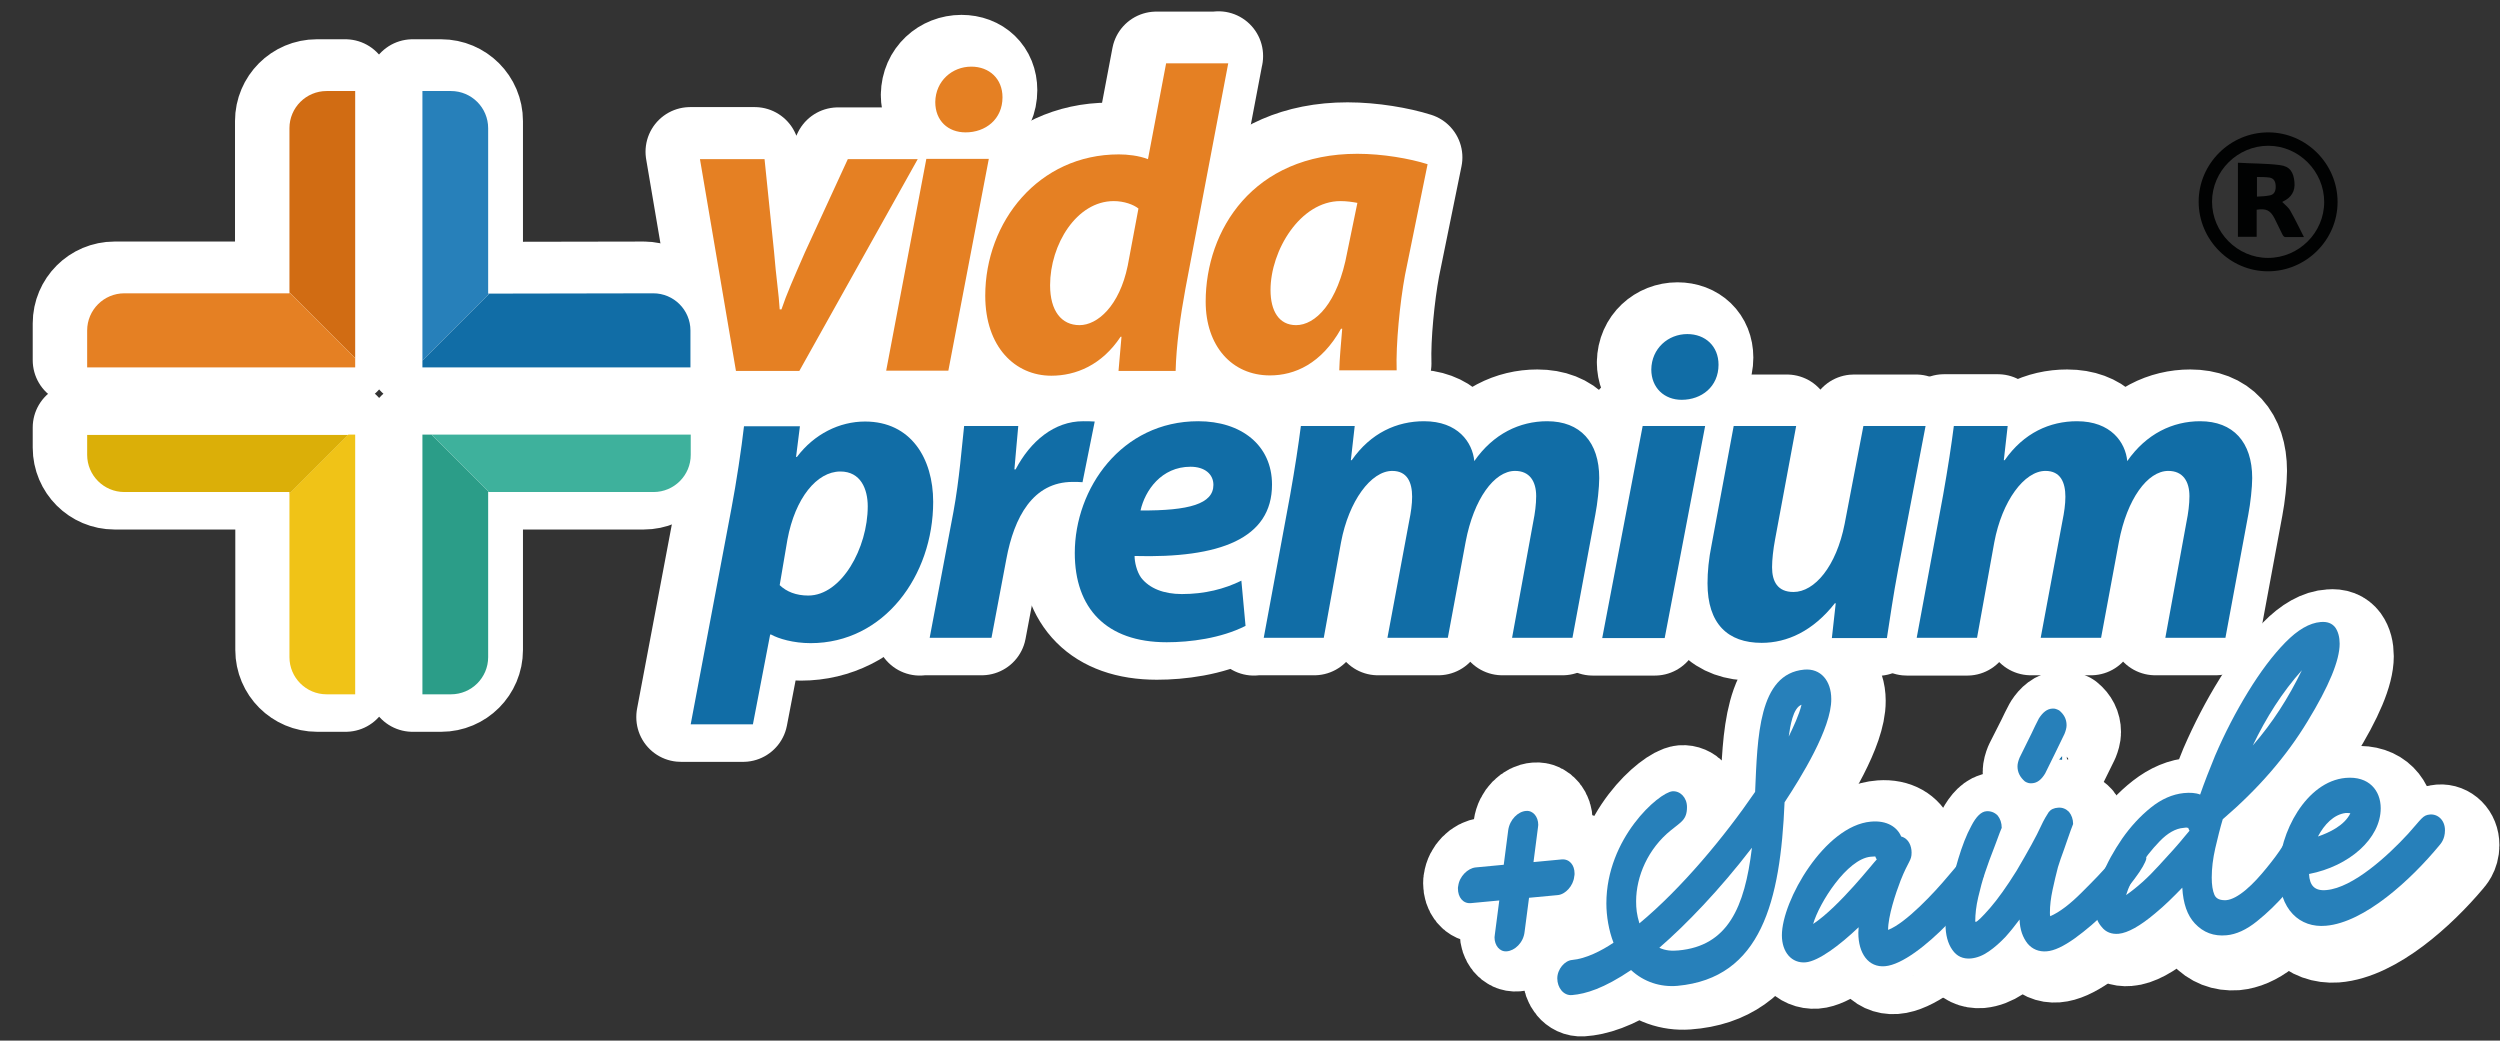 <?xml version="1.0" encoding="utf-8"?>
<!-- Generator: Adobe Illustrator 25.0.0, SVG Export Plug-In . SVG Version: 6.00 Build 0)  -->
<svg version="1.1" id="Camada_1" xmlns="http://www.w3.org/2000/svg" xmlns:xlink="http://www.w3.org/1999/xlink" x="0px" y="0px"
	 viewBox="0 0 84.04 34.98" style="enable-background:new 0 0 84.04 34.98;" xml:space="preserve">
<rect x="0" y="0" width="84.04" height="34.98" fill="#333333" stroke="none"/>
<style type="text/css">
	.st0{clip-path:url(#SVGID_2_);fill:#116DA6;}
	
		.st1{clip-path:url(#SVGID_2_);fill:none;stroke:#FFFFFF;stroke-width:3;stroke-linecap:round;stroke-linejoin:round;stroke-miterlimit:10;}
	.st2{clip-path:url(#SVGID_2_);fill:#2780BA;}
	.st3{clip-path:url(#SVGID_2_);fill:#D16C13;}
	.st4{clip-path:url(#SVGID_2_);fill:#E58023;}
	.st5{clip-path:url(#SVGID_2_);fill:#DBAF08;}
	.st6{clip-path:url(#SVGID_2_);fill:#F0C317;}
	.st7{clip-path:url(#SVGID_2_);fill:#2B9D88;}
	.st8{clip-path:url(#SVGID_2_);fill:#3EB19C;}
	.st9{clip-path:url(#SVGID_4_);fill:#010202;}
</style>
<g>
	<defs>
		<rect id="SVGID_1_" x="-11.3" y="-4.12" width="107.72" height="45.35"/>
	</defs>
	<clipPath id="SVGID_2_">
		<use xlink:href="#SVGID_1_"  style="overflow:visible;"/>
	</clipPath>
	<path class="st0" d="M16.08,9.63V4.07c0-0.69-0.56-1.25-1.25-1.25h-0.96v9.06l2.25-2.25H16.08z"/>
	<path class="st1" d="M16.08,9.63V4.07c0-0.69-0.56-1.25-1.25-1.25h-0.96v9.06l2.25-2.25H16.08z"/>
	<path class="st0" d="M21.64,9.62l-5.51,0.01l-2.25,2.25v0.23h9.01v-1.24C22.88,10.19,22.32,9.62,21.64,9.62"/>
	<path class="st1" d="M21.64,9.62l-5.51,0.01l-2.25,2.25v0.23h9.01v-1.24C22.88,10.19,22.32,9.62,21.64,9.62"/>
	<path class="st0" d="M11.61,2.82h-0.96c-0.69,0-1.25,0.56-1.25,1.25l0,5.52l2.21,2.21V2.82z"/>
	<path class="st1" d="M11.61,2.82h-0.96c-0.69,0-1.25,0.56-1.25,1.25l0,5.52l2.21,2.21V2.82z"/>
	<path class="st0" d="M11.61,11.8L9.4,9.59v0.03H3.85c-0.69,0-1.25,0.56-1.25,1.25v1.24h9.01V11.8z"/>
	<path class="st1" d="M11.61,11.8L9.4,9.59v0.03H3.85c-0.69,0-1.25,0.56-1.25,1.25v1.24h9.01V11.8z"/>
	<path class="st0" d="M2.6,14.37v0.68c0,0.69,0.56,1.25,1.25,1.25l5.55,0v0.06l1.98-1.98H2.6z"/>
	<path class="st1" d="M2.6,14.37v0.68c0,0.69,0.56,1.25,1.25,1.25l5.55,0v0.06l1.98-1.98H2.6z"/>
	<path class="st0" d="M9.41,16.35v5.5c0,0.69,0.56,1.25,1.25,1.25h0.96v-8.73h-0.23L9.41,16.35z"/>
	<path class="st1" d="M9.41,16.35v5.5c0,0.69,0.56,1.25,1.25,1.25h0.96v-8.73h-0.23L9.41,16.35z"/>
	<path class="st0" d="M14.18,14.37h-0.31v8.73h0.96c0.69,0,1.25-0.56,1.25-1.25V16.3h0.03L14.18,14.37z"/>
	<path class="st1" d="M14.18,14.37h-0.31v8.73h0.96c0.69,0,1.25-0.56,1.25-1.25V16.3h0.03L14.18,14.37z"/>
	<path class="st0" d="M14.18,14.37l1.93,1.93h5.53c0.69,0,1.25-0.56,1.25-1.25v-0.68H14.18z"/>
	<path class="st1" d="M14.18,14.37l1.93,1.93h5.53c0.69,0,1.25-0.56,1.25-1.25v-0.68H14.18z"/>
	<path class="st0" d="M22.89,24.1l1.37-7.26c0.16-0.85,0.33-2.03,0.42-2.75h1.88l-0.13,1.03h0.03c0.58-0.77,1.43-1.19,2.29-1.19
		c1.54,0,2.29,1.24,2.29,2.7c0,2.48-1.65,4.75-4.12,4.75c-0.58,0-1.08-0.15-1.33-0.29h-0.03l-0.58,3.02H22.89z M25.88,19.43
		c0.23,0.22,0.55,0.35,0.96,0.35c1.12,0,2-1.6,2-3c0-0.57-0.23-1.17-0.92-1.17c-0.79,0-1.51,0.89-1.78,2.29L25.88,19.43z"/>
	<path class="st1" d="M22.89,24.1l1.37-7.26c0.16-0.85,0.33-2.03,0.42-2.75h1.88l-0.13,1.03h0.03c0.58-0.77,1.43-1.19,2.29-1.19
		c1.54,0,2.29,1.24,2.29,2.7c0,2.48-1.65,4.75-4.12,4.75c-0.58,0-1.08-0.15-1.33-0.29h-0.03l-0.58,3.02H22.89z M25.88,19.43
		c0.23,0.22,0.55,0.35,0.96,0.35c1.12,0,2-1.6,2-3c0-0.57-0.23-1.17-0.92-1.17c-0.79,0-1.51,0.89-1.78,2.29L25.88,19.43z"/>
	<path class="st0" d="M30.92,21.21l0.8-4.24c0.2-1.08,0.29-2.27,0.36-2.89h1.82c-0.04,0.48-0.09,0.96-0.13,1.46h0.04
		c0.49-0.95,1.3-1.62,2.27-1.62c0.13,0,0.26,0,0.39,0.01l-0.41,2.04c-0.1-0.01-0.22-0.01-0.33-0.01c-1.34,0-1.97,1.2-2.23,2.59
		l-0.5,2.65H30.92z"/>
	<path class="st1" d="M30.92,21.21l0.8-4.24c0.2-1.08,0.29-2.27,0.36-2.89h1.82c-0.04,0.48-0.09,0.96-0.13,1.46h0.04
		c0.49-0.95,1.3-1.62,2.27-1.62c0.13,0,0.26,0,0.39,0.01l-0.41,2.04c-0.1-0.01-0.22-0.01-0.33-0.01c-1.34,0-1.97,1.2-2.23,2.59
		l-0.5,2.65H30.92z"/>
	<path class="st0" d="M41.54,20.8c-0.83,0.42-1.87,0.55-2.65,0.55c-2.04,0-3.09-1.15-3.09-3c0-2.17,1.57-4.43,4.15-4.43
		c1.44,0,2.48,0.8,2.48,2.13c0,1.82-1.76,2.48-4.62,2.41c0,0.2,0.07,0.52,0.22,0.73c0.28,0.36,0.76,0.55,1.37,0.55
		c0.77,0,1.43-0.17,2-0.45L41.54,20.8z M39.69,15.46c-0.98,0-1.53,0.8-1.68,1.47c1.63,0.01,2.45-0.22,2.45-0.86
		C40.46,15.7,40.17,15.46,39.69,15.46"/>
	<path class="st1" d="M41.54,20.8c-0.83,0.42-1.87,0.55-2.65,0.55c-2.04,0-3.09-1.15-3.09-3c0-2.17,1.57-4.43,4.15-4.43
		c1.44,0,2.48,0.8,2.48,2.13c0,1.82-1.76,2.48-4.62,2.41c0,0.2,0.07,0.52,0.22,0.73c0.28,0.36,0.76,0.55,1.37,0.55
		c0.77,0,1.43-0.17,2-0.45L41.54,20.8z M39.69,15.46c-0.98,0-1.53,0.8-1.68,1.47c1.63,0.01,2.45-0.22,2.45-0.86
		C40.46,15.7,40.17,15.46,39.69,15.46"/>
	<path class="st0" d="M42.15,21.21l0.89-4.81c0.16-0.9,0.28-1.69,0.36-2.32h1.81l-0.13,1.15h0.03c0.64-0.92,1.52-1.31,2.43-1.31
		c1.14,0,1.63,0.71,1.69,1.34c0.64-0.92,1.53-1.34,2.45-1.34c1.11,0,1.75,0.7,1.75,1.91c0,0.31-0.06,0.86-0.13,1.22l-0.77,4.15H50.5
		l0.72-3.89c0.06-0.29,0.1-0.6,0.1-0.87c0-0.5-0.22-0.85-0.71-0.85c-0.7,0-1.39,0.95-1.66,2.38l-0.6,3.23h-2.03l0.73-3.92
		c0.06-0.29,0.1-0.57,0.1-0.82c0-0.48-0.16-0.87-0.67-0.87c-0.71,0-1.46,1.01-1.72,2.4l-0.58,3.21H42.15z"/>
	<path class="st1" d="M42.15,21.21l0.89-4.81c0.16-0.9,0.28-1.69,0.36-2.32h1.81l-0.13,1.15h0.03c0.64-0.92,1.52-1.31,2.43-1.31
		c1.14,0,1.63,0.71,1.69,1.34c0.64-0.92,1.53-1.34,2.45-1.34c1.11,0,1.75,0.7,1.75,1.91c0,0.31-0.06,0.86-0.13,1.22l-0.77,4.15H50.5
		l0.72-3.89c0.06-0.29,0.1-0.6,0.1-0.87c0-0.5-0.22-0.85-0.71-0.85c-0.7,0-1.39,0.95-1.66,2.38l-0.6,3.23h-2.03l0.73-3.92
		c0.06-0.29,0.1-0.57,0.1-0.82c0-0.48-0.16-0.87-0.67-0.87c-0.71,0-1.46,1.01-1.72,2.4l-0.58,3.21H42.15z"/>
	<path class="st0" d="M53.54,21.21l1.35-7.13h2.1l-1.36,7.13H53.54z M55.18,12.18c0.01-0.71,0.57-1.19,1.21-1.19
		c0.61,0,1.05,0.41,1.05,1.03c0,0.74-0.57,1.18-1.24,1.18C55.62,13.2,55.18,12.8,55.18,12.18"/>
	<path class="st1" d="M53.54,21.21l1.35-7.13h2.1l-1.36,7.13H53.54z M55.18,12.18c0.01-0.71,0.57-1.19,1.21-1.19
		c0.61,0,1.05,0.41,1.05,1.03c0,0.74-0.57,1.18-1.24,1.18C55.62,13.2,55.18,12.8,55.18,12.18"/>
	<path class="st0" d="M64.41,14.09l-0.92,4.81c-0.17,0.9-0.28,1.68-0.38,2.32h-1.85l0.13-1.17h-0.03c-0.73,0.93-1.6,1.33-2.46,1.33
		c-1.14,0-1.82-0.64-1.82-2c0-0.39,0.04-0.82,0.15-1.31l0.74-3.98h2.1l-0.71,3.82c-0.06,0.32-0.1,0.67-0.1,0.93
		c0,0.47,0.18,0.83,0.71,0.83c0.71,0,1.44-0.86,1.72-2.29l0.63-3.29H64.41z"/>
	<path class="st1" d="M64.41,14.09l-0.92,4.81c-0.17,0.9-0.28,1.68-0.38,2.32h-1.85l0.13-1.17h-0.03c-0.73,0.93-1.6,1.33-2.46,1.33
		c-1.14,0-1.82-0.64-1.82-2c0-0.39,0.04-0.82,0.15-1.31l0.74-3.98h2.1l-0.71,3.82c-0.06,0.32-0.1,0.67-0.1,0.93
		c0,0.47,0.18,0.83,0.71,0.83c0.71,0,1.44-0.86,1.72-2.29l0.63-3.29H64.41z"/>
	<path class="st0" d="M64.1,21.21l0.89-4.81c0.16-0.9,0.28-1.69,0.36-2.32h1.81l-0.13,1.15h0.03c0.64-0.92,1.52-1.31,2.43-1.31
		c1.14,0,1.63,0.71,1.69,1.34c0.64-0.92,1.53-1.34,2.45-1.34c1.11,0,1.75,0.7,1.75,1.91c0,0.31-0.06,0.86-0.13,1.22l-0.77,4.15
		h-2.03l0.71-3.89c0.06-0.29,0.1-0.6,0.1-0.87c0-0.5-0.22-0.85-0.71-0.85c-0.7,0-1.39,0.95-1.66,2.38l-0.6,3.23h-2.02L69,17.29
		c0.06-0.29,0.1-0.57,0.1-0.82c0-0.48-0.16-0.87-0.67-0.87c-0.71,0-1.46,1.01-1.72,2.4l-0.58,3.21H64.1z"/>
	<path class="st1" d="M64.1,21.21l0.89-4.81c0.16-0.9,0.28-1.69,0.36-2.32h1.81l-0.13,1.15h0.03c0.64-0.92,1.52-1.31,2.43-1.31
		c1.14,0,1.63,0.71,1.69,1.34c0.64-0.92,1.53-1.34,2.45-1.34c1.11,0,1.75,0.7,1.75,1.91c0,0.31-0.06,0.86-0.13,1.22l-0.77,4.15
		h-2.03l0.71-3.89c0.06-0.29,0.1-0.6,0.1-0.87c0-0.5-0.22-0.85-0.71-0.85c-0.7,0-1.39,0.95-1.66,2.38l-0.6,3.23h-2.02L69,17.29
		c0.06-0.29,0.1-0.57,0.1-0.82c0-0.48-0.16-0.87-0.67-0.87c-0.71,0-1.46,1.01-1.72,2.4l-0.58,3.21H64.1z"/>
	<path class="st0" d="M25.37,5.1l0.32,3.12c0.07,0.88,0.16,1.41,0.19,1.94h0.06c0.17-0.51,0.41-1.05,0.79-1.92l1.44-3.13h2.35
		l-3.98,7.12h-2.13L23.2,5.1H25.37z"/>
	<path class="st1" d="M25.37,5.1l0.32,3.12c0.07,0.88,0.16,1.41,0.19,1.94h0.06c0.17-0.51,0.41-1.05,0.79-1.92l1.44-3.13h2.35
		l-3.98,7.12h-2.13L23.2,5.1H25.37z"/>
	<path class="st0" d="M29.46,12.23l1.35-7.12h2.1l-1.36,7.12H29.46z M31.11,3.19C31.12,2.48,31.68,2,32.32,2
		c0.61,0,1.05,0.41,1.05,1.03c0,0.74-0.57,1.18-1.24,1.18C31.55,4.21,31.11,3.82,31.11,3.19"/>
	<path class="st1" d="M29.46,12.23l1.35-7.12h2.1l-1.36,7.12H29.46z M31.11,3.19C31.12,2.48,31.68,2,32.32,2
		c0.61,0,1.05,0.41,1.05,1.03c0,0.74-0.57,1.18-1.24,1.18C31.55,4.21,31.11,3.82,31.11,3.19"/>
	<path class="st0" d="M40.96,1.88l-1.44,7.58c-0.17,0.92-0.31,1.92-0.33,2.77h-1.92l0.1-1.15h-0.03c-0.63,0.95-1.5,1.31-2.33,1.31
		c-1.21,0-2.22-0.96-2.22-2.69c0-2.48,1.79-4.75,4.49-4.75c0.29,0,0.67,0.04,0.98,0.16l0.61-3.22H40.96z M37.94,6.78
		c-0.16-0.13-0.48-0.25-0.83-0.25c-1.25,0-2.14,1.46-2.14,2.83c0,0.86,0.38,1.34,0.99,1.34c0.6,0,1.34-0.64,1.62-2L37.94,6.78z"/>
	<path class="st1" d="M40.96,1.88l-1.44,7.58c-0.17,0.92-0.31,1.92-0.33,2.77h-1.92l0.1-1.15h-0.03c-0.63,0.95-1.5,1.31-2.33,1.31
		c-1.21,0-2.22-0.96-2.22-2.69c0-2.48,1.79-4.75,4.49-4.75c0.29,0,0.67,0.04,0.98,0.16l0.61-3.22H40.96z M37.94,6.78
		c-0.16-0.13-0.48-0.25-0.83-0.25c-1.25,0-2.14,1.46-2.14,2.83c0,0.86,0.38,1.34,0.99,1.34c0.6,0,1.34-0.64,1.62-2L37.94,6.78z"/>
	<path class="st0" d="M44.69,12.23c0.01-0.42,0.06-0.9,0.1-1.41h-0.04c-0.66,1.18-1.56,1.57-2.39,1.57c-1.28,0-2.16-0.99-2.16-2.48
		c0-2.4,1.59-4.97,5.1-4.97c0.84,0,1.76,0.16,2.36,0.35l-0.76,3.73c-0.17,0.92-0.31,2.32-0.28,3.2H44.69z M45.3,6.59
		c-0.16-0.03-0.36-0.06-0.57-0.06c-1.36,0-2.35,1.66-2.35,2.99c0,0.7,0.28,1.18,0.86,1.18c0.63,0,1.4-0.71,1.72-2.46L45.3,6.59z"/>
	<path class="st1" d="M44.69,12.23c0.01-0.42,0.06-0.9,0.1-1.41h-0.04c-0.66,1.18-1.56,1.57-2.39,1.57c-1.28,0-2.16-0.99-2.16-2.48
		c0-2.4,1.59-4.97,5.1-4.97c0.84,0,1.76,0.16,2.36,0.35l-0.76,3.73c-0.17,0.92-0.31,2.32-0.28,3.2H44.69z M45.3,6.59
		c-0.16-0.03-0.36-0.06-0.57-0.06c-1.36,0-2.35,1.66-2.35,2.99c0,0.7,0.28,1.18,0.86,1.18c0.63,0,1.4-0.71,1.72-2.46L45.3,6.59z"/>
	<path class="st0" d="M52.69,29.98l-0.96,0.07l-0.15,1.14c-0.04,0.36-0.33,0.62-0.6,0.64c-0.24,0.02-0.41-0.21-0.41-0.48
		c0-0.03,0.01-0.06,0.01-0.09l0.15-1.14l-0.96,0.07c-0.26,0.02-0.43-0.21-0.43-0.5c0-0.03,0-0.06,0.01-0.09
		c0.04-0.32,0.32-0.59,0.58-0.61l0.95-0.07l0.15-1.15c0.05-0.36,0.33-0.62,0.6-0.64c0.24-0.02,0.41,0.21,0.41,0.48
		c0,0.03-0.01,0.06-0.01,0.09l-0.15,1.15l0.95-0.07c0.26-0.02,0.43,0.2,0.43,0.47c0,0.03,0,0.07-0.01,0.1
		C53.22,29.68,52.95,29.96,52.69,29.98"/>
	<path class="st1" d="M52.69,29.98l-0.96,0.07l-0.15,1.14c-0.04,0.36-0.33,0.62-0.6,0.64c-0.24,0.02-0.41-0.21-0.41-0.48
		c0-0.03,0.01-0.06,0.01-0.09l0.15-1.14l-0.96,0.07c-0.26,0.02-0.43-0.21-0.43-0.5c0-0.03,0-0.06,0.01-0.09
		c0.04-0.32,0.32-0.59,0.58-0.61l0.95-0.07l0.15-1.15c0.05-0.36,0.33-0.62,0.6-0.64c0.24-0.02,0.41,0.21,0.41,0.48
		c0,0.03-0.01,0.06-0.01,0.09l-0.15,1.15l0.95-0.07c0.26-0.02,0.43,0.2,0.43,0.47c0,0.03,0,0.07-0.01,0.1
		C53.22,29.68,52.95,29.96,52.69,29.98z"/>
	<path class="st0" d="M60.32,27.01c-0.14,3.32-0.78,5.9-3.6,6.1c-0.57,0.04-1.13-0.15-1.56-0.57c-0.92,0.6-1.53,0.77-1.98,0.8
		c-0.29,0.02-0.5-0.26-0.5-0.57c0-0.31,0.25-0.59,0.5-0.61c0.46-0.03,0.99-0.29,1.39-0.55c-0.16-0.41-0.24-0.9-0.24-1.33
		c0-2.2,1.77-3.69,2.22-3.73c0.26-0.02,0.49,0.22,0.49,0.54c0,0.42-0.2,0.5-0.54,0.77c-0.77,0.6-1.17,1.53-1.17,2.37
		c0,0.24,0.02,0.44,0.11,0.74c1.41-1.14,2.85-2.84,3.89-4.34c0.08-1.82,0.11-3.97,1.65-4.08c0.56-0.04,0.91,0.4,0.91,1.01
		C61.9,24.55,60.86,26.2,60.32,27.01 M59.22,28.52c-1.08,1.39-2.22,2.54-3.11,3.29c0.21,0.11,0.43,0.12,0.64,0.11
		c1.67-0.12,2.23-1.41,2.47-3.38V28.52z M60.88,23.74c-0.29,0.1-0.38,0.72-0.43,1.06C60.61,24.5,60.81,24.08,60.88,23.74"/>
	<path class="st1" d="M60.32,27.01c-0.14,3.32-0.78,5.9-3.6,6.1c-0.57,0.04-1.13-0.15-1.56-0.57c-0.92,0.6-1.53,0.77-1.98,0.8
		c-0.29,0.02-0.5-0.26-0.5-0.57c0-0.31,0.25-0.59,0.5-0.61c0.46-0.03,0.99-0.29,1.39-0.55c-0.16-0.41-0.24-0.9-0.24-1.33
		c0-2.2,1.77-3.69,2.22-3.73c0.26-0.02,0.49,0.22,0.49,0.54c0,0.42-0.2,0.5-0.54,0.77c-0.77,0.6-1.17,1.53-1.17,2.37
		c0,0.24,0.02,0.44,0.11,0.74c1.41-1.14,2.85-2.84,3.89-4.34c0.08-1.82,0.11-3.97,1.65-4.08c0.56-0.04,0.91,0.4,0.91,1.01
		C61.9,24.55,60.86,26.2,60.32,27.01z M59.22,28.52c-1.08,1.39-2.22,2.54-3.11,3.29c0.21,0.11,0.43,0.12,0.64,0.11
		c1.67-0.12,2.23-1.41,2.47-3.38V28.52z M60.88,23.74c-0.29,0.1-0.38,0.72-0.43,1.06C60.61,24.5,60.81,24.08,60.88,23.74z"/>
	<path class="st0" d="M63.7,32.59c-0.56,0.04-0.9-0.45-0.9-1.14c0-0.06,0.01-0.13,0.01-0.19c-0.64,0.6-1.35,1.12-1.78,1.15
		c-0.47,0.03-0.8-0.36-0.8-0.92c0-1.16,1.44-3.65,2.99-3.76c0.55-0.04,0.89,0.21,1.02,0.52c0.26,0.07,0.35,0.34,0.35,0.55
		c0,0.28-0.1,0.26-0.37,0.94c-0.17,0.44-0.42,1.19-0.42,1.65c0.6-0.21,1.56-1.23,2.01-1.76c0.43-0.49,0.48-0.62,0.73-0.64
		c0.26-0.02,0.5,0.19,0.5,0.54C67.05,30.02,64.84,32.51,63.7,32.59 M61.28,31.12c0.88-0.56,2.05-2.05,2.14-2.12
		c-0.02-0.03-0.04-0.06-0.05-0.1c-0.03,0-0.05-0.01-0.16,0C62.42,28.96,61.48,30.4,61.28,31.12"/>
	<path class="st1" d="M63.7,32.59c-0.56,0.04-0.9-0.45-0.9-1.14c0-0.06,0.01-0.13,0.01-0.19c-0.64,0.6-1.35,1.12-1.78,1.15
		c-0.47,0.03-0.8-0.36-0.8-0.92c0-1.16,1.44-3.65,2.99-3.76c0.55-0.04,0.89,0.21,1.02,0.52c0.26,0.07,0.35,0.34,0.35,0.55
		c0,0.28-0.1,0.26-0.37,0.94c-0.17,0.44-0.42,1.19-0.42,1.65c0.6-0.21,1.56-1.23,2.01-1.76c0.43-0.49,0.48-0.62,0.73-0.64
		c0.26-0.02,0.5,0.19,0.5,0.54C67.05,30.02,64.84,32.51,63.7,32.59z M61.28,31.12c0.88-0.56,2.05-2.05,2.14-2.12
		c-0.02-0.03-0.04-0.06-0.05-0.1c-0.03,0-0.05-0.01-0.16,0C62.42,28.96,61.48,30.4,61.28,31.12z"/>
	<path class="st0" d="M72.08,29.83c-0.25,0.33-0.55,0.67-0.9,1.02c-0.36,0.36-0.72,0.67-1.1,0.93c-0.38,0.26-0.69,0.4-0.95,0.42
		c-0.27,0.02-0.48-0.08-0.64-0.28c-0.16-0.2-0.26-0.48-0.27-0.81c-0.15,0.19-0.3,0.39-0.47,0.57c-0.18,0.18-0.37,0.35-0.56,0.48
		c-0.2,0.13-0.4,0.21-0.61,0.23c-0.26,0.02-0.47-0.08-0.62-0.3c-0.15-0.21-0.23-0.5-0.23-0.87c0-0.21,0.04-0.52,0.12-0.93
		c0.08-0.4,0.18-0.82,0.31-1.25c0.13-0.42,0.27-0.8,0.44-1.1c0.16-0.3,0.33-0.47,0.51-0.48c0.14-0.01,0.27,0.04,0.37,0.15
		c0.09,0.11,0.14,0.25,0.14,0.42v0.01c-0.01,0-0.01,0.01-0.01,0.01l-0.06,0.15c-0.04,0.11-0.1,0.26-0.16,0.42
		c-0.06,0.17-0.13,0.33-0.19,0.5c-0.06,0.18-0.11,0.31-0.15,0.43c-0.08,0.24-0.15,0.5-0.22,0.79c-0.07,0.3-0.1,0.57-0.1,0.81
		c0,0.01,0.01,0.02,0.02,0.02c0.05,0,0.21-0.16,0.48-0.46c0.26-0.29,0.56-0.71,0.89-1.24c0.4-0.68,0.67-1.16,0.81-1.46
		c0.11-0.24,0.21-0.4,0.27-0.48s0.17-0.13,0.32-0.14c0.14-0.01,0.26,0.04,0.36,0.15c0.09,0.11,0.14,0.25,0.14,0.41l-0.08,0.21
		c-0.06,0.18-0.14,0.38-0.22,0.62c-0.09,0.24-0.16,0.45-0.21,0.6c-0.06,0.23-0.12,0.47-0.18,0.75c-0.06,0.28-0.1,0.53-0.1,0.77
		c0,0.04,0,0.08,0.01,0.12c0.32-0.13,0.67-0.39,1.06-0.77c0.38-0.37,0.71-0.7,0.95-0.99c0.08-0.1,0.16-0.18,0.22-0.26
		c0.11-0.14,0.2-0.24,0.26-0.29c0.06-0.05,0.14-0.08,0.24-0.09c0.13-0.01,0.25,0.03,0.35,0.13c0.1,0.1,0.15,0.24,0.15,0.41
		C72.45,29.28,72.33,29.51,72.08,29.83 M68.62,24.87c0.08-0.17,0.16-0.33,0.25-0.5c0.13-0.2,0.27-0.31,0.45-0.33
		c0.08,0,0.15,0.02,0.23,0.06c0.16,0.13,0.25,0.3,0.25,0.51c0,0.09-0.03,0.19-0.07,0.29l-0.32,0.65c-0.11,0.22-0.22,0.44-0.33,0.66
		c-0.12,0.2-0.26,0.31-0.44,0.32c-0.08,0.01-0.16-0.02-0.24-0.06c-0.16-0.14-0.25-0.31-0.25-0.52c0-0.09,0.03-0.19,0.07-0.29
		L68.62,24.87z"/>
	<path class="st1" d="M72.08,29.83c-0.25,0.33-0.55,0.67-0.9,1.02c-0.36,0.36-0.72,0.67-1.1,0.93c-0.38,0.26-0.69,0.4-0.95,0.42
		c-0.27,0.02-0.48-0.08-0.64-0.28c-0.16-0.2-0.26-0.48-0.27-0.81c-0.15,0.19-0.3,0.39-0.47,0.57c-0.18,0.18-0.37,0.35-0.56,0.48
		c-0.2,0.13-0.4,0.21-0.61,0.23c-0.26,0.02-0.47-0.08-0.62-0.3c-0.15-0.21-0.23-0.5-0.23-0.87c0-0.21,0.04-0.52,0.12-0.93
		c0.08-0.4,0.18-0.82,0.31-1.25c0.13-0.42,0.27-0.8,0.44-1.1c0.16-0.3,0.33-0.47,0.51-0.48c0.14-0.01,0.27,0.04,0.37,0.15
		c0.09,0.11,0.14,0.25,0.14,0.42v0.01c-0.01,0-0.01,0.01-0.01,0.01l-0.06,0.15c-0.04,0.11-0.1,0.26-0.16,0.42
		c-0.06,0.17-0.13,0.33-0.19,0.5c-0.06,0.18-0.11,0.31-0.15,0.43c-0.08,0.24-0.15,0.5-0.22,0.79c-0.07,0.3-0.1,0.57-0.1,0.81
		c0,0.01,0.01,0.02,0.02,0.02c0.05,0,0.21-0.16,0.48-0.46c0.26-0.29,0.56-0.71,0.89-1.24c0.4-0.68,0.67-1.16,0.81-1.46
		c0.11-0.24,0.21-0.4,0.27-0.48s0.17-0.13,0.32-0.14c0.14-0.01,0.26,0.04,0.36,0.15c0.09,0.11,0.14,0.25,0.14,0.41l-0.08,0.21
		c-0.06,0.18-0.14,0.38-0.22,0.62c-0.09,0.24-0.16,0.45-0.21,0.6c-0.06,0.23-0.12,0.47-0.18,0.75c-0.06,0.28-0.1,0.53-0.1,0.77
		c0,0.04,0,0.08,0.01,0.12c0.32-0.13,0.67-0.39,1.06-0.77c0.38-0.37,0.71-0.7,0.95-0.99c0.08-0.1,0.16-0.18,0.22-0.26
		c0.11-0.14,0.2-0.24,0.26-0.29c0.06-0.05,0.14-0.08,0.24-0.09c0.13-0.01,0.25,0.03,0.35,0.13c0.1,0.1,0.15,0.24,0.15,0.41
		C72.45,29.28,72.33,29.51,72.08,29.83z M68.62,24.87c0.08-0.17,0.16-0.33,0.25-0.5c0.13-0.2,0.27-0.31,0.45-0.33
		c0.08,0,0.15,0.02,0.23,0.06c0.16,0.13,0.25,0.3,0.25,0.51c0,0.09-0.03,0.19-0.07,0.29l-0.32,0.65c-0.11,0.22-0.22,0.44-0.33,0.66
		c-0.12,0.2-0.26,0.31-0.44,0.32c-0.08,0.01-0.16-0.02-0.24-0.06c-0.16-0.14-0.25-0.31-0.25-0.52c0-0.09,0.03-0.19,0.07-0.29
		L68.62,24.87z"/>
	<path class="st0" d="M72.76,31c-0.5,0.41-0.91,0.63-1.22,0.65c-0.23,0.02-0.43-0.06-0.57-0.24c-0.15-0.17-0.23-0.4-0.23-0.68
		c0-0.29,0.08-0.65,0.25-1.06c0.16-0.41,0.39-0.82,0.67-1.22c0.28-0.39,0.6-0.74,0.96-1.02c0.36-0.28,0.73-0.44,1.11-0.46
		c0.21-0.01,0.4,0,0.55,0.06c0.15-0.42,0.32-0.85,0.5-1.29c0.33-0.76,0.7-1.47,1.11-2.13c0.41-0.67,0.83-1.21,1.25-1.63
		c0.42-0.43,0.82-0.65,1.19-0.67c0.22-0.02,0.38,0.04,0.49,0.19c0.1,0.14,0.15,0.33,0.15,0.56c0,0.56-0.36,1.42-1.08,2.58
		c-0.72,1.17-1.67,2.25-2.85,3.24c-0.09,0.3-0.17,0.63-0.25,0.97c-0.08,0.35-0.12,0.68-0.12,0.99c0,0.25,0.03,0.44,0.09,0.58
		c0.06,0.14,0.2,0.2,0.4,0.18c0.19-0.01,0.41-0.13,0.66-0.34c0.25-0.21,0.48-0.46,0.7-0.73c0.22-0.27,0.4-0.5,0.53-0.7
		c0.04-0.06,0.08-0.12,0.11-0.17c0.09-0.16,0.18-0.28,0.25-0.35c0.07-0.08,0.17-0.11,0.31-0.12c0.11-0.01,0.21,0.04,0.32,0.14
		c0.1,0.1,0.15,0.24,0.15,0.42c0,0.11-0.09,0.32-0.28,0.64c-0.2,0.32-0.44,0.66-0.74,1.01c-0.31,0.35-0.64,0.67-0.99,0.94
		c-0.36,0.28-0.7,0.42-1.02,0.45c-0.43,0.03-0.78-0.11-1.07-0.42c-0.25-0.27-0.39-0.67-0.42-1.2C73.41,30.44,73.1,30.73,72.76,31
		 M73.93,28.24c-0.02-0.03-0.03-0.06-0.04-0.09h-0.01c-0.01,0-0.02,0-0.03-0.01c-0.01,0-0.03,0-0.04,0c-0.03,0-0.05,0-0.08,0.01
		c-0.26,0.02-0.53,0.16-0.8,0.43c-0.27,0.27-0.51,0.57-0.71,0.9c-0.2,0.34-0.34,0.63-0.42,0.89c0.37-0.25,0.73-0.57,1.1-0.97
		c0.37-0.39,0.66-0.7,0.86-0.95c0.08-0.1,0.14-0.16,0.16-0.18C73.92,28.26,73.93,28.25,73.93,28.24 M76.05,25.42
		c0.66-0.74,1.2-1.57,1.65-2.49C77.05,23.65,76.51,24.49,76.05,25.42"/>
	<path class="st1" d="M72.76,31c-0.5,0.41-0.91,0.63-1.22,0.65c-0.23,0.02-0.43-0.06-0.57-0.24c-0.15-0.17-0.23-0.4-0.23-0.68
		c0-0.29,0.08-0.65,0.25-1.06c0.16-0.41,0.39-0.82,0.67-1.22c0.28-0.39,0.6-0.74,0.96-1.02c0.36-0.28,0.73-0.44,1.11-0.46
		c0.21-0.01,0.4,0,0.55,0.06c0.15-0.42,0.32-0.85,0.5-1.29c0.33-0.76,0.7-1.47,1.11-2.13c0.41-0.67,0.83-1.21,1.25-1.63
		c0.42-0.43,0.82-0.65,1.19-0.67c0.22-0.02,0.38,0.04,0.49,0.19c0.1,0.14,0.15,0.33,0.15,0.56c0,0.56-0.36,1.42-1.08,2.58
		c-0.72,1.17-1.67,2.25-2.85,3.24c-0.09,0.3-0.17,0.63-0.25,0.97c-0.08,0.35-0.12,0.68-0.12,0.99c0,0.25,0.03,0.44,0.09,0.58
		c0.06,0.14,0.2,0.2,0.4,0.18c0.19-0.01,0.41-0.13,0.66-0.34c0.25-0.21,0.48-0.46,0.7-0.73c0.22-0.27,0.4-0.5,0.53-0.7
		c0.04-0.06,0.08-0.12,0.11-0.17c0.09-0.16,0.18-0.28,0.25-0.35c0.07-0.08,0.17-0.11,0.31-0.12c0.11-0.01,0.21,0.04,0.32,0.14
		c0.1,0.1,0.15,0.24,0.15,0.42c0,0.11-0.09,0.32-0.28,0.64c-0.2,0.32-0.44,0.66-0.74,1.01c-0.31,0.35-0.64,0.67-0.99,0.94
		c-0.36,0.28-0.7,0.42-1.02,0.45c-0.43,0.03-0.78-0.11-1.07-0.42c-0.25-0.27-0.39-0.67-0.42-1.2C73.41,30.44,73.1,30.73,72.76,31z
		 M73.93,28.24c-0.02-0.03-0.03-0.06-0.04-0.09h-0.01c-0.01,0-0.02,0-0.03-0.01c-0.01,0-0.03,0-0.04,0c-0.03,0-0.05,0-0.08,0.01
		c-0.26,0.02-0.53,0.16-0.8,0.43c-0.27,0.27-0.51,0.57-0.71,0.9c-0.2,0.34-0.34,0.63-0.42,0.89c0.37-0.25,0.73-0.57,1.1-0.97
		c0.37-0.39,0.66-0.7,0.86-0.95c0.08-0.1,0.14-0.16,0.16-0.18C73.92,28.26,73.93,28.25,73.93,28.24z M76.05,25.42
		c0.66-0.74,1.2-1.57,1.65-2.49C77.05,23.65,76.51,24.49,76.05,25.42z"/>
	<path class="st0" d="M82.33,28.9c-0.95,1.13-2.51,2.53-3.81,2.63c-0.87,0.06-1.58-0.56-1.58-1.82c0-1.35,0.92-3.04,2.24-3.13
		c0.79-0.06,1.18,0.45,1.18,1.05c0,1.02-1.06,1.92-2.41,2.16c0.02,0.39,0.19,0.58,0.59,0.55c0.89-0.06,2.06-1.11,2.74-1.83
		c0.46-0.5,0.49-0.62,0.74-0.64c0.25-0.02,0.5,0.19,0.5,0.54C82.52,28.71,82.36,28.86,82.33,28.9 M78.25,28.53
		c0.38-0.12,0.89-0.36,1.09-0.75c-0.03-0.01-0.05-0.02-0.16-0.01C78.78,27.79,78.46,28.13,78.25,28.53"/>
	<path class="st1" d="M82.33,28.9c-0.95,1.13-2.51,2.53-3.81,2.63c-0.87,0.06-1.58-0.56-1.58-1.82c0-1.35,0.92-3.04,2.24-3.13
		c0.79-0.06,1.18,0.45,1.18,1.05c0,1.02-1.06,1.92-2.41,2.16c0.02,0.39,0.19,0.58,0.59,0.55c0.89-0.06,2.06-1.11,2.74-1.83
		c0.46-0.5,0.49-0.62,0.74-0.64c0.25-0.02,0.5,0.19,0.5,0.54C82.52,28.71,82.36,28.86,82.33,28.9z M78.25,28.53
		c0.38-0.12,0.89-0.36,1.09-0.75c-0.03-0.01-0.05-0.02-0.16-0.01C78.78,27.79,78.46,28.13,78.25,28.53z"/>
	<path class="st2" d="M16.41,9.87V4.31c0-0.69-0.56-1.25-1.25-1.25H14.2v9.06l2.25-2.25H16.41z"/>
	<path class="st0" d="M21.96,9.86l-5.51,0.01l-2.25,2.25v0.23h9.01v-1.24C23.21,10.42,22.65,9.86,21.96,9.86"/>
	<path class="st3" d="M11.94,3.06h-0.96c-0.69,0-1.25,0.56-1.25,1.25l0,5.52l2.21,2.21V3.06z"/>
	<path class="st4" d="M11.94,12.04L9.73,9.83v0.03H4.18c-0.69,0-1.25,0.56-1.25,1.25v1.24h9.01V12.04z"/>
	<path class="st5" d="M2.93,14.61v0.68c0,0.69,0.56,1.25,1.25,1.25l5.55,0v0.06l1.98-1.98H2.93z"/>
	<path class="st6" d="M9.73,16.59v5.5c0,0.69,0.56,1.25,1.25,1.25h0.96v-8.73h-0.23L9.73,16.59z"/>
	<path class="st7" d="M14.51,14.61H14.2v8.73h0.96c0.69,0,1.25-0.56,1.25-1.25l0-5.55h0.03L14.51,14.61z"/>
	<path class="st8" d="M14.51,14.61l1.93,1.93h5.53c0.69,0,1.25-0.56,1.25-1.25v-0.68H14.51z"/>
	<path class="st0" d="M23.22,24.34l1.37-7.26c0.16-0.84,0.34-2.03,0.42-2.75h1.88l-0.13,1.03h0.03c0.58-0.77,1.43-1.19,2.29-1.19
		c1.54,0,2.29,1.24,2.29,2.7c0,2.48-1.65,4.75-4.12,4.75c-0.58,0-1.08-0.15-1.33-0.29h-0.03l-0.58,3.02H23.22z M26.21,19.67
		c0.23,0.22,0.55,0.35,0.96,0.35c1.12,0,2-1.6,2-3c0-0.57-0.23-1.17-0.92-1.17c-0.79,0-1.52,0.89-1.78,2.29L26.21,19.67z"/>
	<path class="st0" d="M31.25,21.45l0.8-4.24c0.2-1.08,0.29-2.27,0.36-2.89h1.82c-0.04,0.48-0.09,0.96-0.13,1.46h0.04
		c0.5-0.95,1.3-1.62,2.27-1.62c0.13,0,0.26,0,0.39,0.01l-0.41,2.04c-0.1-0.01-0.22-0.01-0.33-0.01c-1.34,0-1.97,1.19-2.23,2.59
		l-0.5,2.65H31.25z"/>
	<path class="st0" d="M41.87,21.04c-0.83,0.42-1.87,0.55-2.65,0.55c-2.04,0-3.09-1.15-3.09-3c0-2.17,1.57-4.43,4.15-4.43
		c1.44,0,2.48,0.8,2.48,2.13c0,1.82-1.76,2.48-4.62,2.4c0,0.2,0.07,0.52,0.22,0.73c0.28,0.36,0.76,0.55,1.37,0.55
		c0.77,0,1.43-0.17,2-0.45L41.87,21.04z M40.02,15.69c-0.98,0-1.53,0.8-1.68,1.47c1.63,0.01,2.45-0.22,2.45-0.86
		C40.79,15.94,40.5,15.69,40.02,15.69"/>
	<path class="st0" d="M42.48,21.45l0.89-4.81c0.16-0.9,0.28-1.69,0.36-2.32h1.81l-0.13,1.15h0.03c0.64-0.92,1.52-1.31,2.43-1.31
		c1.14,0,1.63,0.71,1.69,1.34c0.64-0.92,1.53-1.34,2.45-1.34c1.11,0,1.75,0.7,1.75,1.91c0,0.31-0.06,0.86-0.13,1.22l-0.77,4.15
		h-2.03l0.71-3.89c0.06-0.29,0.1-0.6,0.1-0.87c0-0.5-0.22-0.85-0.71-0.85c-0.7,0-1.39,0.95-1.66,2.38l-0.6,3.23h-2.03l0.73-3.92
		c0.06-0.29,0.1-0.57,0.1-0.82c0-0.48-0.16-0.87-0.67-0.87c-0.71,0-1.46,1.01-1.72,2.4l-0.58,3.21H42.48z"/>
	<path class="st0" d="M53.86,21.45l1.36-7.13h2.1l-1.36,7.13H53.86z M55.51,12.42c0.01-0.71,0.57-1.19,1.21-1.19
		c0.61,0,1.05,0.41,1.05,1.03c0,0.74-0.57,1.18-1.24,1.18C55.95,13.44,55.51,13.04,55.51,12.42"/>
	<path class="st0" d="M64.73,14.32l-0.92,4.81c-0.17,0.9-0.28,1.68-0.38,2.32h-1.85l0.13-1.17h-0.03c-0.73,0.93-1.6,1.33-2.46,1.33
		c-1.14,0-1.82-0.64-1.82-2c0-0.39,0.04-0.82,0.14-1.31l0.74-3.98h2.1l-0.71,3.82c-0.06,0.32-0.1,0.67-0.1,0.93
		c0,0.47,0.18,0.83,0.72,0.83c0.71,0,1.44-0.86,1.72-2.29l0.63-3.29H64.73z"/>
	<path class="st0" d="M64.43,21.45l0.89-4.81c0.16-0.9,0.28-1.69,0.36-2.32h1.81l-0.13,1.15h0.03c0.64-0.92,1.52-1.31,2.43-1.31
		c1.14,0,1.63,0.71,1.69,1.34c0.64-0.92,1.53-1.34,2.45-1.34c1.11,0,1.75,0.7,1.75,1.91c0,0.31-0.06,0.86-0.13,1.22l-0.77,4.15
		h-2.02l0.71-3.89c0.06-0.29,0.1-0.6,0.1-0.87c0-0.5-0.22-0.85-0.71-0.85c-0.7,0-1.39,0.95-1.66,2.38l-0.6,3.23H68.6l0.73-3.92
		c0.06-0.29,0.1-0.57,0.1-0.82c0-0.48-0.16-0.87-0.67-0.87c-0.71,0-1.46,1.01-1.72,2.4l-0.58,3.21H64.43z"/>
	<path class="st4" d="M25.7,5.34l0.32,3.12c0.07,0.87,0.16,1.41,0.19,1.94h0.06c0.17-0.51,0.41-1.05,0.79-1.92l1.44-3.13h2.35
		l-3.98,7.12h-2.13l-1.21-7.12H25.7z"/>
	<path class="st4" d="M29.79,12.46l1.35-7.12h2.1l-1.36,7.12H29.79z M31.44,3.43c0.01-0.71,0.57-1.19,1.21-1.19
		c0.61,0,1.05,0.41,1.05,1.03c0,0.74-0.57,1.18-1.24,1.18C31.87,4.45,31.44,4.06,31.44,3.43"/>
	<path class="st4" d="M41.29,2.12L39.85,9.7c-0.17,0.92-0.31,1.92-0.33,2.77h-1.92l0.1-1.15h-0.03c-0.63,0.95-1.5,1.31-2.33,1.31
		c-1.21,0-2.22-0.96-2.22-2.69c0-2.48,1.79-4.75,4.49-4.75c0.29,0,0.67,0.04,0.98,0.16l0.61-3.22H41.29z M38.27,7.01
		c-0.16-0.13-0.48-0.25-0.83-0.25c-1.25,0-2.14,1.46-2.14,2.83c0,0.86,0.38,1.34,0.99,1.34c0.6,0,1.34-0.64,1.62-2L38.27,7.01z"/>
	<path class="st4" d="M45.02,12.46c0.01-0.42,0.06-0.9,0.1-1.41h-0.04c-0.66,1.18-1.56,1.57-2.39,1.57c-1.28,0-2.16-0.99-2.16-2.48
		c0-2.4,1.59-4.97,5.1-4.97c0.85,0,1.76,0.16,2.36,0.35l-0.76,3.73c-0.17,0.92-0.31,2.32-0.28,3.2H45.02z M45.63,6.82
		c-0.16-0.03-0.36-0.06-0.57-0.06c-1.35,0-2.35,1.66-2.35,2.99c0,0.7,0.28,1.18,0.86,1.18c0.63,0,1.4-0.71,1.72-2.46L45.63,6.82z"/>
	<path class="st2" d="M52.36,30.09l-0.96,0.09l-0.15,1.15c-0.04,0.36-0.33,0.63-0.6,0.65c-0.24,0.02-0.41-0.2-0.41-0.47
		c0-0.03,0.01-0.06,0.01-0.09l0.15-1.15l-0.96,0.09c-0.26,0.02-0.43-0.2-0.43-0.49c0-0.03,0-0.06,0.01-0.09
		c0.04-0.32,0.32-0.59,0.58-0.62l0.95-0.09l0.15-1.16c0.05-0.36,0.33-0.63,0.6-0.65c0.24-0.02,0.41,0.2,0.41,0.47
		c0,0.03-0.01,0.06-0.01,0.09l-0.15,1.16l0.95-0.09c0.26-0.02,0.43,0.19,0.43,0.47c0,0.03,0,0.07-0.01,0.1
		C52.89,29.78,52.62,30.07,52.36,30.09"/>
	<path class="st2" d="M59.99,26.97c-0.14,3.32-0.78,5.91-3.6,6.17c-0.57,0.05-1.13-0.13-1.56-0.53c-0.92,0.62-1.52,0.8-1.98,0.84
		c-0.29,0.03-0.5-0.25-0.5-0.56c0-0.31,0.25-0.6,0.5-0.62c0.46-0.04,0.99-0.31,1.39-0.58c-0.16-0.41-0.24-0.9-0.24-1.32
		c0-2.2,1.77-3.73,2.22-3.77c0.26-0.02,0.49,0.21,0.49,0.53c0,0.43-0.2,0.5-0.54,0.78c-0.77,0.62-1.17,1.55-1.17,2.39
		c0,0.24,0.02,0.44,0.11,0.74c1.41-1.17,2.85-2.9,3.89-4.42c0.08-1.83,0.11-3.97,1.65-4.11c0.56-0.05,0.91,0.38,0.91,0.99
		C61.57,24.48,60.53,26.15,59.99,26.97 M58.89,28.5c-1.08,1.41-2.22,2.59-3.11,3.36c0.21,0.1,0.43,0.11,0.64,0.09
		c1.67-0.15,2.23-1.46,2.47-3.43V28.5z M60.56,23.69c-0.29,0.11-0.38,0.72-0.43,1.07C60.28,24.45,60.48,24.03,60.56,23.69"/>
	<path class="st2" d="M63.37,32.48c-0.56,0.05-0.9-0.43-0.9-1.12c0-0.06,0.01-0.13,0.01-0.19c-0.64,0.61-1.35,1.14-1.78,1.18
		c-0.47,0.04-0.8-0.34-0.8-0.91c0-1.16,1.44-3.68,2.99-3.82c0.55-0.05,0.89,0.19,1.02,0.5c0.26,0.07,0.35,0.33,0.35,0.54
		c0,0.28-0.1,0.26-0.37,0.94c-0.17,0.44-0.42,1.2-0.42,1.66c0.6-0.23,1.56-1.26,2.01-1.8c0.43-0.49,0.48-0.63,0.72-0.65
		c0.26-0.02,0.5,0.18,0.5,0.53C66.72,29.84,64.51,32.38,63.37,32.48 M60.95,31.06c0.88-0.58,2.05-2.09,2.14-2.17
		c-0.02-0.03-0.04-0.06-0.05-0.1c-0.03,0-0.05,0-0.16,0.01C62.09,28.88,61.16,30.34,60.95,31.06"/>
	<path class="st2" d="M71.75,29.55c-0.25,0.34-0.55,0.68-0.9,1.04c-0.36,0.37-0.73,0.68-1.1,0.95c-0.38,0.27-0.69,0.42-0.95,0.44
		c-0.26,0.02-0.48-0.07-0.64-0.26c-0.16-0.2-0.26-0.47-0.27-0.81c-0.15,0.2-0.3,0.39-0.47,0.58c-0.18,0.19-0.37,0.36-0.56,0.49
		c-0.2,0.14-0.4,0.22-0.61,0.24c-0.26,0.02-0.47-0.07-0.62-0.29c-0.15-0.21-0.23-0.5-0.23-0.87c0-0.21,0.04-0.52,0.12-0.93
		c0.08-0.4,0.18-0.83,0.31-1.26c0.13-0.43,0.27-0.8,0.44-1.11c0.16-0.31,0.33-0.48,0.51-0.49c0.14-0.01,0.27,0.04,0.37,0.14
		c0.09,0.11,0.14,0.25,0.14,0.42v0.01c-0.01,0-0.01,0.01-0.01,0.01l-0.06,0.15c-0.04,0.12-0.1,0.26-0.16,0.43
		c-0.06,0.17-0.13,0.33-0.19,0.5c-0.06,0.18-0.11,0.31-0.15,0.43c-0.08,0.24-0.15,0.5-0.22,0.8c-0.07,0.3-0.1,0.57-0.1,0.81
		c0,0.01,0.01,0.02,0.02,0.02c0.05-0.01,0.21-0.16,0.48-0.47c0.26-0.3,0.56-0.72,0.89-1.25c0.4-0.68,0.67-1.17,0.81-1.48
		c0.11-0.24,0.21-0.4,0.27-0.49c0.07-0.09,0.17-0.14,0.32-0.15c0.14-0.01,0.26,0.04,0.36,0.14c0.09,0.11,0.14,0.25,0.14,0.41
		l-0.08,0.21c-0.06,0.18-0.14,0.39-0.22,0.63c-0.09,0.24-0.16,0.45-0.21,0.61c-0.06,0.23-0.12,0.48-0.18,0.76
		c-0.06,0.28-0.09,0.53-0.09,0.77c0,0.04,0,0.08,0.01,0.12c0.32-0.14,0.67-0.41,1.06-0.8c0.38-0.38,0.71-0.71,0.95-1.01
		c0.08-0.1,0.16-0.19,0.22-0.26c0.11-0.14,0.2-0.24,0.26-0.3c0.06-0.06,0.14-0.08,0.24-0.09c0.13-0.01,0.25,0.03,0.35,0.12
		c0.1,0.1,0.15,0.24,0.15,0.41C72.12,28.99,72,29.22,71.75,29.55 M68.29,24.66c0.08-0.17,0.16-0.34,0.25-0.51
		c0.13-0.2,0.27-0.32,0.45-0.33c0.08-0.01,0.15,0.02,0.23,0.06c0.16,0.13,0.25,0.29,0.25,0.5c0,0.09-0.03,0.19-0.07,0.29l-0.32,0.66
		c-0.11,0.22-0.22,0.44-0.33,0.67c-0.12,0.2-0.26,0.32-0.44,0.33c-0.08,0.01-0.16-0.01-0.24-0.06c-0.16-0.14-0.25-0.3-0.25-0.51
		c0-0.09,0.03-0.19,0.07-0.29L68.29,24.66z"/>
	<path class="st2" d="M72.44,30.71c-0.5,0.42-0.91,0.65-1.22,0.68c-0.23,0.02-0.43-0.05-0.57-0.23c-0.15-0.17-0.23-0.39-0.23-0.68
		c0-0.29,0.08-0.66,0.25-1.06c0.16-0.41,0.39-0.82,0.67-1.23c0.28-0.4,0.6-0.75,0.96-1.04c0.36-0.29,0.73-0.45,1.11-0.49
		c0.21-0.02,0.4-0.01,0.55,0.05c0.15-0.43,0.32-0.86,0.5-1.3c0.33-0.77,0.7-1.48,1.11-2.15c0.41-0.67,0.83-1.23,1.25-1.66
		c0.42-0.43,0.82-0.66,1.19-0.69c0.22-0.02,0.38,0.04,0.49,0.18c0.1,0.14,0.15,0.33,0.15,0.55c0,0.56-0.36,1.43-1.08,2.61
		c-0.72,1.19-1.67,2.28-2.85,3.29c-0.09,0.3-0.17,0.63-0.25,0.97c-0.08,0.35-0.12,0.68-0.12,0.99c0,0.25,0.03,0.44,0.09,0.58
		c0.06,0.14,0.2,0.19,0.4,0.18c0.19-0.02,0.41-0.14,0.66-0.35c0.25-0.21,0.48-0.47,0.7-0.74c0.22-0.27,0.4-0.51,0.53-0.72
		c0.04-0.07,0.08-0.12,0.11-0.17c0.09-0.16,0.18-0.28,0.26-0.36c0.07-0.08,0.17-0.12,0.31-0.13c0.11-0.01,0.21,0.03,0.32,0.13
		c0.1,0.1,0.15,0.24,0.15,0.42c0,0.11-0.09,0.32-0.28,0.64c-0.2,0.32-0.44,0.67-0.74,1.03c-0.31,0.36-0.64,0.68-0.99,0.96
		c-0.36,0.29-0.7,0.44-1.02,0.47c-0.43,0.04-0.78-0.09-1.07-0.4c-0.25-0.27-0.39-0.66-0.42-1.2C73.08,30.13,72.77,30.44,72.44,30.71
		 M73.6,27.92c-0.02-0.03-0.03-0.06-0.04-0.09l-0.01,0c-0.01,0-0.02,0-0.03-0.01c-0.01,0-0.03,0-0.04,0c-0.03,0-0.05,0.01-0.08,0.01
		c-0.26,0.02-0.53,0.17-0.8,0.45c-0.27,0.28-0.51,0.58-0.71,0.91c-0.2,0.34-0.34,0.64-0.42,0.9c0.37-0.26,0.73-0.58,1.1-0.99
		c0.37-0.4,0.66-0.72,0.86-0.97c0.08-0.1,0.14-0.16,0.16-0.19C73.6,27.94,73.6,27.93,73.6,27.92 M75.73,25.06
		c0.66-0.76,1.2-1.6,1.65-2.53C76.72,23.27,76.18,24.12,75.73,25.06"/>
	<path class="st2" d="M82,28.42c-0.95,1.15-2.51,2.59-3.81,2.7c-0.87,0.08-1.58-0.53-1.58-1.79c0-1.34,0.92-3.06,2.24-3.18
		c0.79-0.07,1.18,0.43,1.18,1.02c0,1.02-1.06,1.95-2.41,2.21c0.02,0.39,0.19,0.58,0.59,0.54c0.89-0.08,2.06-1.15,2.74-1.89
		c0.46-0.51,0.49-0.63,0.74-0.65c0.25-0.02,0.5,0.18,0.5,0.53C82.19,28.22,82.04,28.37,82,28.42 M77.92,28.12
		c0.38-0.13,0.89-0.37,1.09-0.78c-0.03-0.01-0.05-0.01-0.16-0.01C78.45,27.38,78.13,27.72,77.92,28.12"/>
</g>
<g>
	<defs>
		<rect id="SVGID_3_" x="-11.3" y="-4.12" width="107.72" height="45.35"/>
	</defs>
	<clipPath id="SVGID_4_">
		<use xlink:href="#SVGID_3_"  style="overflow:visible;"/>
	</clipPath>
	<path class="st9" d="M76.72,6.79c0.1,0.1,0.22,0.19,0.28,0.31c0.16,0.28,0.29,0.56,0.45,0.87c-0.23,0-0.43,0-0.63,0
		c-0.03,0-0.07-0.04-0.09-0.08c-0.09-0.18-0.18-0.37-0.27-0.55c-0.14-0.27-0.28-0.34-0.6-0.29v0.91h-0.63V5.47
		c0.47,0.03,0.95,0.02,1.41,0.08c0.34,0.04,0.46,0.24,0.49,0.57c0.03,0.3-0.1,0.52-0.38,0.65L76.72,6.79z M75.86,6.61
		c0.15-0.01,0.29-0.01,0.43-0.04c0.14-0.02,0.21-0.12,0.21-0.29c0-0.18-0.06-0.28-0.2-0.31c-0.14-0.02-0.28-0.02-0.43-0.02V6.61z"/>
	<path class="st9" d="M76.25,4.45c-1.28,0-2.34,1.05-2.34,2.33c0,1.28,1.05,2.34,2.33,2.34c1.28,0,2.34-1.05,2.34-2.33
		C78.58,5.51,77.53,4.45,76.25,4.45 M76.24,8.67c-1.03,0-1.88-0.86-1.88-1.89c0-1.03,0.86-1.88,1.89-1.88
		c1.03,0,1.88,0.86,1.88,1.89C78.13,7.82,77.28,8.67,76.24,8.67"/>
</g>
</svg>
